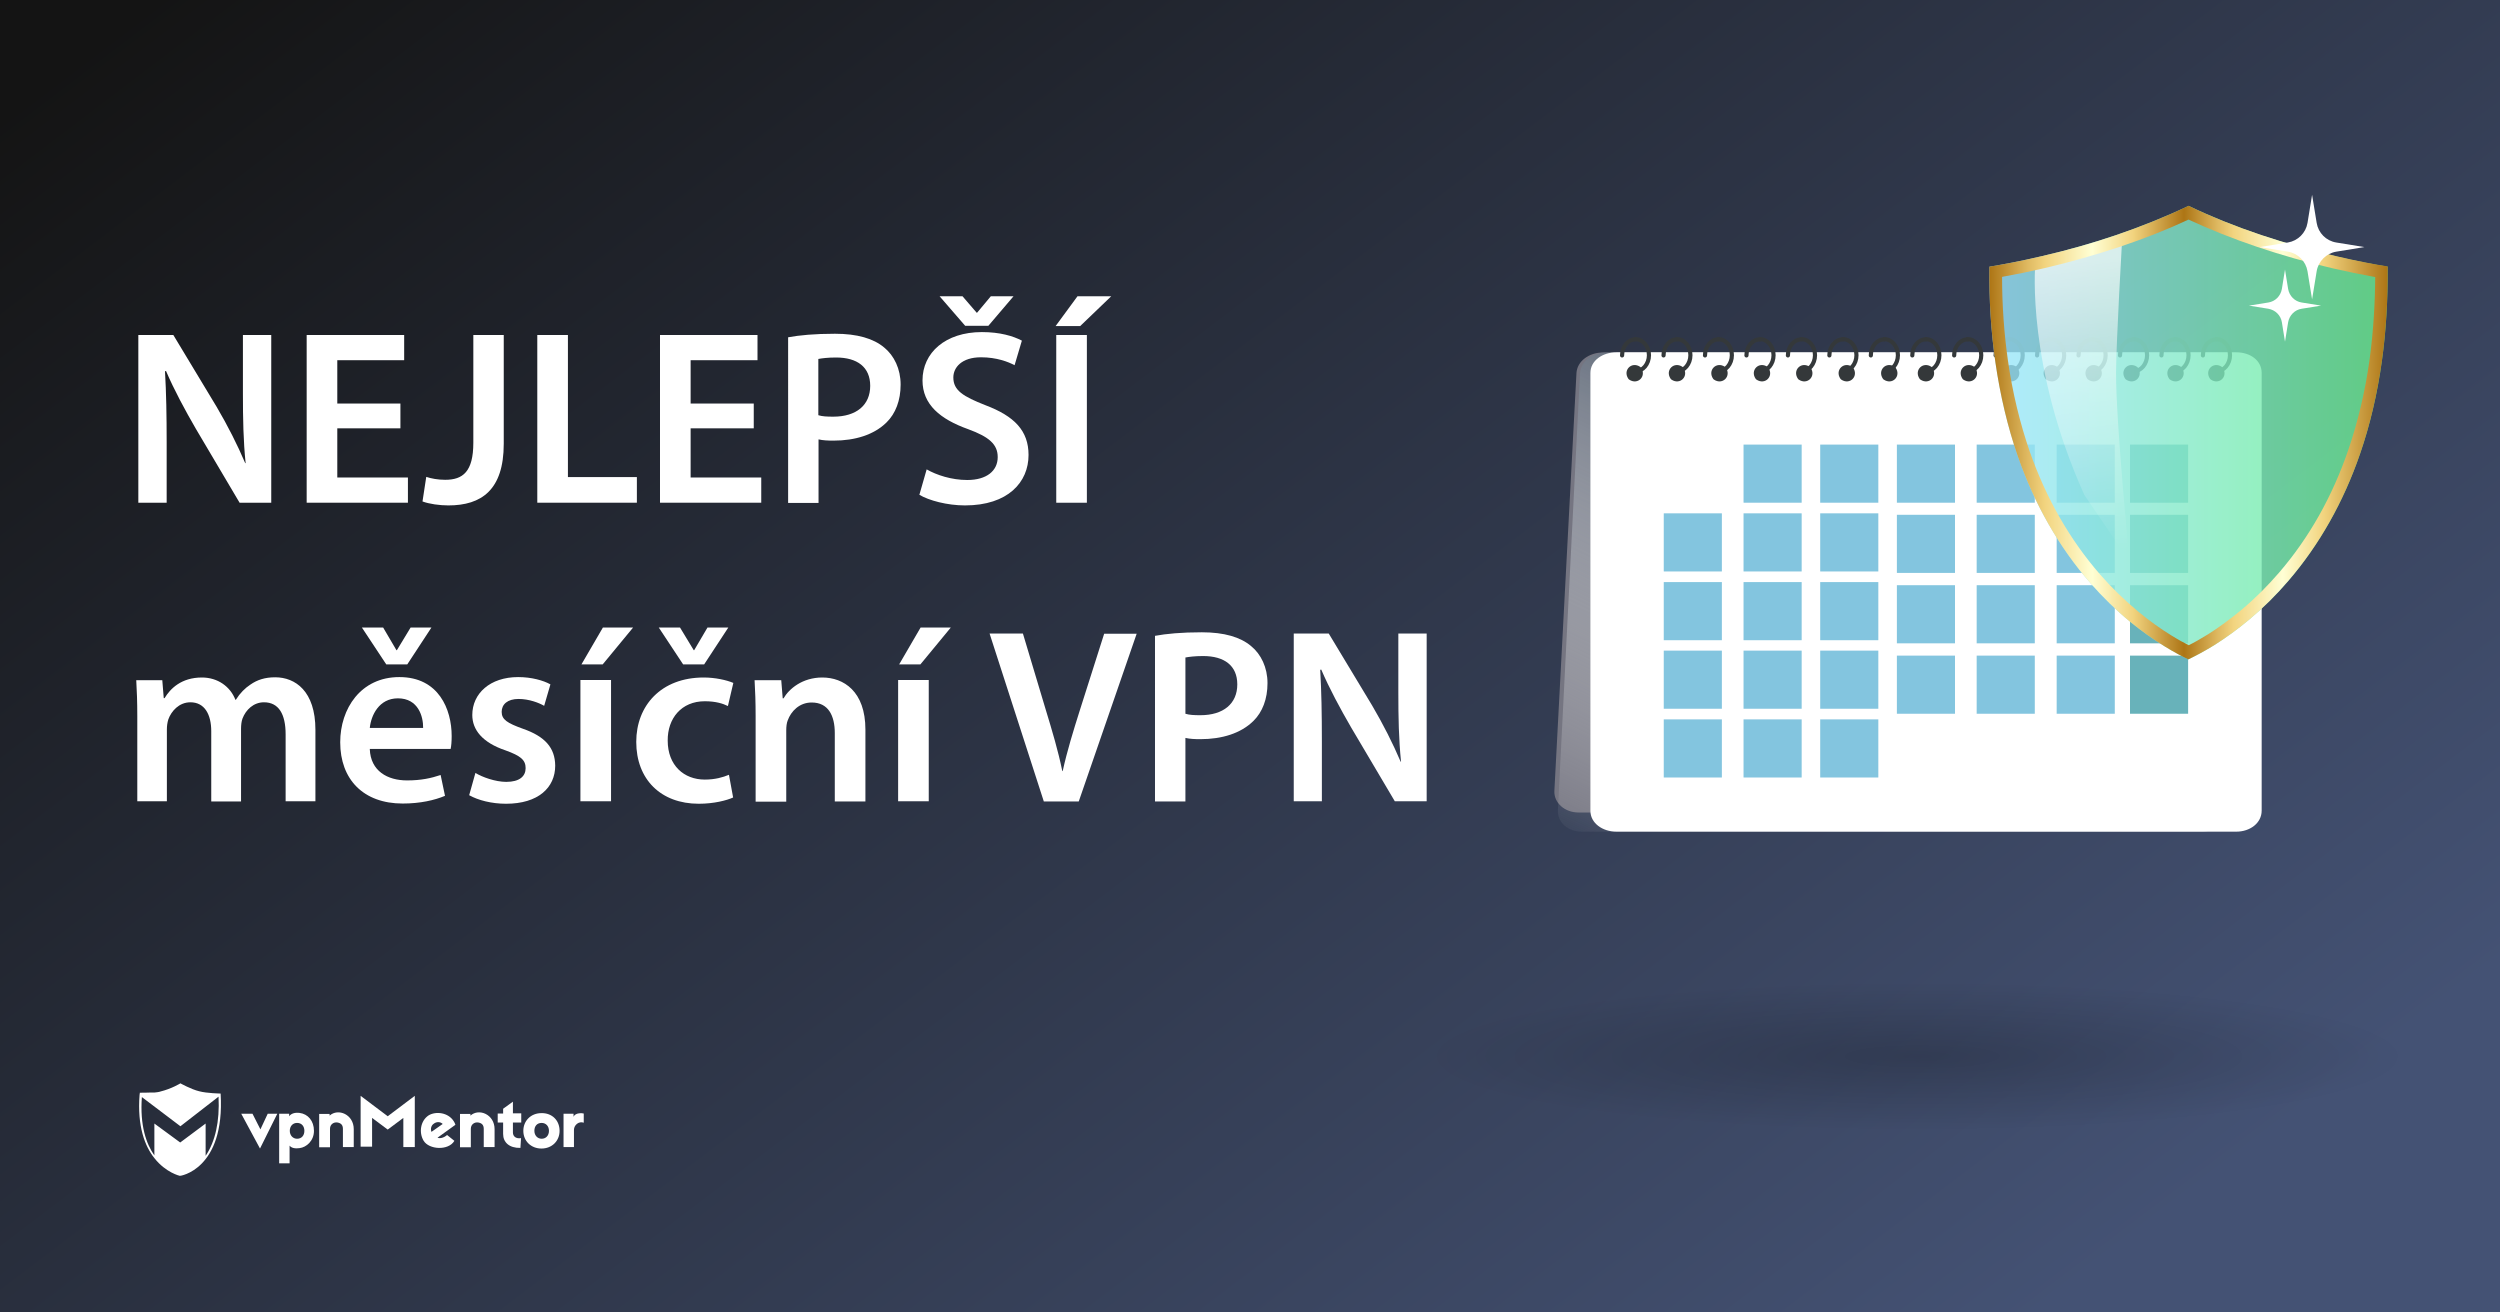 <?xml version="1.0" encoding="utf-8"?>
<!-- Generator: Adobe Illustrator 18.0.0, SVG Export Plug-In . SVG Version: 6.00 Build 0)  -->
<!DOCTYPE svg PUBLIC "-//W3C//DTD SVG 1.1//EN" "http://www.w3.org/Graphics/SVG/1.1/DTD/svg11.dtd">
<svg version="1.1" id="Layer_1" xmlns="http://www.w3.org/2000/svg" xmlns:xlink="http://www.w3.org/1999/xlink" x="0px" y="0px"
	 viewBox="0 0 1200 630" enable-background="new 0 0 1200 630" xml:space="preserve">
<rect x="0" y="0" width="1200" height="630" fill="#333333" stroke="none"/>
<linearGradient id="SVGID_1_" gradientUnits="userSpaceOnUse" x1="255.025" y1="768.863" x2="891.191" y2="-68.103" gradientTransform="matrix(1 0 0 -1 0 630)">
	<stop  offset="0" style="stop-color:#141414"/>
	<stop  offset="1" style="stop-color:#445274"/>
</linearGradient>
<rect fill="url(#SVGID_1_)" width="1200" height="630"/>
<g>
	<g>
		<path fill="#FFFFFF" d="M124.8,551.3l-9-16.7h5.4l3.8,7.5l3.5-7.5h4.6L124.8,551.3z"/>
		<path fill="#FFFFFF" d="M150.7,542.8c0,4.8-3.6,7.9-6.9,8.3c-2,0.3-3.9,0-4.8-1.2v8.5h-5v-23.8h4.8v1.2c0.9-1.3,2.8-1.9,5-1.6
			C147.8,534.7,150.7,538,150.7,542.8z M139.1,542.8c0,2.2,1.5,3.8,3.5,3.8c2.2,0,3.5-1.6,3.5-3.8s-1.3-3.8-3.5-3.8
			C140.5,539,139.1,540.6,139.1,542.8z"/>
		<path fill="#FFFFFF" d="M169.8,542v8.6h-5.2v-8.7c0-1.9-0.9-2.8-2.6-3.1s-3.6,0.8-3.6,3v8.9h-5.2v-16h5v0.8
			C162.3,531.8,169.8,534.9,169.8,542z"/>
		<path fill="#FFFFFF" d="M199.1,550.6h-5.5v-14l-7.5,5.6l-7.5-5.6v13.8h-5.5V526l13,9.8l13-9.8V550.6L199.1,550.6z"/>
		<path fill="#FFFFFF" d="M217.8,538.2c0.3,0.4,0.7,1.3,0.8,1.7l-8.6,6.2c1.1,0.5,3,0.1,4.6-1.3l3.5,2.8c-2.8,4.8-12.2,4.3-14.8-0.1
			c-2.3-3.9-1.5-9.5,2.4-12.1C209.1,533.3,215.1,533.9,217.8,538.2z M207.1,543.3l5.4-3.8c-1.2-1.2-3.1-1.1-4.3-0.1
			C207.1,540.1,206.5,541.7,207.1,543.3z"/>
		<path fill="#FFFFFF" d="M250.2,538.8h-4v4.8c0,1.9,1.5,3.1,3.9,2.7l-0.3,4.7c-5.4,0.1-8.3-2.7-8.3-6.7v-5.5h-2.6v-4.3h2.6v-2.3
			l4.7-3.4v5.6h4L250.2,538.8L250.2,538.8z"/>
		<path fill="#FFFFFF" d="M268.6,542.8c0,4.8-3.6,8.5-8.7,8.5c-5,0-8.7-3.6-8.7-8.5c0-4.8,3.6-8.5,8.7-8.5
			C265,534.2,268.6,537.8,268.6,542.8z M256.5,542.8c0,2.2,1.5,3.8,3.5,3.8s3.5-1.5,3.5-3.8S262,539,260,539
			C257.8,539,256.5,540.5,256.5,542.8z"/>
		<path fill="#FFFFFF" d="M280.2,534.5v4.4c-2.4-0.9-4.7,1.2-4.7,3.4v8.3h-5v-16h4.8v1.5C276.1,533.9,279.8,534.3,280.2,534.5z"/>
		<path fill="#FFFFFF" d="M237.4,542v8.6h-5.2v-8.7c0-1.9-0.9-2.8-2.6-3.1s-3.6,0.8-3.6,3v8.9h-5.2v-16h5v0.8
			C229.9,531.8,237.4,534.9,237.4,542z"/>
		<path fill="#FFFFFF" d="M105.9,524.9c0,0-6.6-0.1-10.3-1.1c-3.8-0.9-9-3.8-9-3.8l0,0l0,0c0,0-4.2,2.6-9.5,3.9
			c-0.8,0.3-1.9,0.4-2.8,0.5c0,0,0,0-0.1,0c-0.3,0-0.4,0-0.7,0c-0.1,0-0.1,0-0.3,0c-0.1,0-0.3,0-0.4,0c-2.3,0.1-4.6,0.1-5.4,0.1
			c-0.1,0-0.3,0-0.3,0l0,0l0,0c0,0.3,0,0.7-0.1,0.9l0,0c-1.2,15.3,2.6,24.9,7.1,30.5l0,0c5.5,7,12.2,8.5,12.2,8.5l0,0l0,0
			C86.2,564.6,108.1,561.5,105.9,524.9z M98.7,554.8v-15.5l-12.2,9.1l-12.4-9.1v15.3c-3.9-5.5-7-14.4-6-28l18.5,14l18.3-14.2
			C105.5,538.4,103.3,548,98.7,554.8z"/>
	</g>
</g>
<radialGradient id="SVGID_2_" cx="944.781" cy="1921.661" r="106.262" gradientTransform="matrix(2.247 0 0 0.34 -1202.612 -146.31)" gradientUnits="userSpaceOnUse">
	<stop  offset="0" style="stop-color:#000000"/>
	<stop  offset="0.995" style="stop-color:#000000;stop-opacity:0"/>
</radialGradient>
<ellipse opacity="0.2" fill="url(#SVGID_2_)" enable-background="new    " cx="920.5" cy="506.2" rx="237.4" ry="36.3"/>
<g>
	<g>
		<g>
			<path fill="#757581" d="M1056.4,390H757.7c-6.7,0-11.9-4.7-11.6-10.4l10.6-200.5c0.3-5.7,6-9.9,12.7-9.9h298.7
				c6.7,0,11.9,4.2,11.6,9.8l-10.6,200.8C1068.8,385.5,1063.1,390,1056.4,390z"/>
			
				<linearGradient id="SVGID_3_" gradientUnits="userSpaceOnUse" x1="932.109" y1="383.217" x2="833.982" y2="181.706" gradientTransform="matrix(1 0 0 -1 0 630)">
				<stop  offset="0" style="stop-color:#6C7583"/>
				<stop  offset="0.297" style="stop-color:#9BA1AB;stop-opacity:0.703"/>
				<stop  offset="0.777" style="stop-color:#E3E5E7;stop-opacity:0.223"/>
				<stop  offset="1" style="stop-color:#FFFFFF;stop-opacity:0"/>
			</linearGradient>
			<path fill="url(#SVGID_3_)" d="M1056.8,399.2H759.3c-6.7,0-11.8-4.4-11.5-10.4l10.6-209.5c0.3-5.9,6-10.1,12.6-10.1h297.5
				c6.7,0,11.8,4.4,11.5,10.3L1069.4,389C1069.1,395,1063.4,399.2,1056.8,399.2z"/>
			<g>
				<path fill="#FFFFFF" d="M1073.4,399.2H775.9c-6.7,0-12.5-4.1-12.5-10V179c0-5.9,5.8-9.9,12.5-9.9h297.5c6.7,0,12.2,3.9,12.2,9.9
					v210.1C1085.6,395.1,1080,399.2,1073.4,399.2z"/>
			</g>
			<g opacity="0.6">
				<rect x="910.5" y="247.1" fill="#319EC9" width="27.9" height="27.9"/>
				<rect x="948.8" y="247.1" fill="#319EC9" width="27.9" height="27.9"/>
				<rect x="987.2" y="247.1" fill="#319EC9" width="27.9" height="27.9"/>
				<rect x="798.6" y="246.4" fill="#319EC9" width="27.9" height="27.9"/>
				<rect x="836.9" y="246.4" fill="#319EC9" width="27.9" height="27.9"/>
				<rect x="873.7" y="246.4" fill="#319EC9" width="27.9" height="27.9"/>
				<rect x="1022.4" y="247.1" fill="#037F8C" width="27.9" height="27.9"/>
				<rect x="910.5" y="213.4" fill="#319EC9" width="27.9" height="27.9"/>
				<rect x="948.8" y="213.4" fill="#319EC9" width="27.9" height="27.9"/>
				<rect x="987.2" y="213.4" fill="#319EC9" width="27.9" height="27.9"/>
				<rect x="836.9" y="213.4" fill="#319EC9" width="27.9" height="27.9"/>
				<rect x="873.7" y="213.4" fill="#319EC9" width="27.9" height="27.9"/>
				<rect x="1022.4" y="213.4" fill="#037F8C" width="27.9" height="27.9"/>
				<rect x="910.5" y="314.7" fill="#319EC9" width="27.9" height="27.9"/>
				<rect x="948.8" y="314.7" fill="#319EC9" width="27.9" height="27.9"/>
				<rect x="987.2" y="314.7" fill="#319EC9" width="27.9" height="27.9"/>
				<rect x="798.6" y="312.3" fill="#319EC9" width="27.9" height="27.9"/>
				<rect x="836.9" y="312.3" fill="#319EC9" width="27.9" height="27.9"/>
				<rect x="873.7" y="312.3" fill="#319EC9" width="27.9" height="27.9"/>
				<rect x="798.6" y="345.3" fill="#319EC9" width="27.9" height="27.9"/>
				<rect x="836.9" y="345.3" fill="#319EC9" width="27.9" height="27.9"/>
				<rect x="873.7" y="345.3" fill="#319EC9" width="27.9" height="27.9"/>
				<rect x="1022.4" y="314.7" fill="#037F8C" width="27.9" height="27.9"/>
				<rect x="910.5" y="280.9" fill="#319EC9" width="27.9" height="27.9"/>
				<rect x="948.8" y="280.9" fill="#319EC9" width="27.9" height="27.9"/>
				<rect x="987.2" y="280.9" fill="#319EC9" width="27.9" height="27.9"/>
				<rect x="798.6" y="279.4" fill="#319EC9" width="27.9" height="27.9"/>
				<rect x="836.9" y="279.4" fill="#319EC9" width="27.9" height="27.9"/>
				<rect x="873.7" y="279.4" fill="#319EC9" width="27.9" height="27.9"/>
				<rect x="1022.4" y="280.9" fill="#037F8C" width="27.9" height="27.9"/>
			</g>
			<g>
				<g>
					
						<path fill="none" stroke="#34383A" stroke-width="2" stroke-linecap="round" stroke-linejoin="round" stroke-miterlimit="10" d="
						M778.6,170.6c0-4.3,2.9-7.7,6.5-7.7"/>
					
						<path fill="none" stroke="#34383A" stroke-width="2" stroke-linecap="round" stroke-linejoin="round" stroke-miterlimit="10" d="
						M798.5,170.6c0-4.3,2.9-7.7,6.5-7.7"/>
					
						<path fill="none" stroke="#34383A" stroke-width="2" stroke-linecap="round" stroke-linejoin="round" stroke-miterlimit="10" d="
						M818.4,170.6c0-4.3,2.9-7.7,6.5-7.7"/>
					
						<path fill="none" stroke="#34383A" stroke-width="2" stroke-linecap="round" stroke-linejoin="round" stroke-miterlimit="10" d="
						M838.3,170.6c0-4.3,2.9-7.7,6.5-7.7"/>
					
						<path fill="none" stroke="#34383A" stroke-width="2" stroke-linecap="round" stroke-linejoin="round" stroke-miterlimit="10" d="
						M858.2,170.6c0-4.3,2.9-7.7,6.5-7.7"/>
					
						<path fill="none" stroke="#34383A" stroke-width="2" stroke-linecap="round" stroke-linejoin="round" stroke-miterlimit="10" d="
						M878.1,170.6c0-4.3,2.9-7.7,6.5-7.7"/>
					
						<path fill="none" stroke="#34383A" stroke-width="2" stroke-linecap="round" stroke-linejoin="round" stroke-miterlimit="10" d="
						M898,170.6c0-4.3,2.9-7.7,6.5-7.7"/>
					
						<path fill="none" stroke="#34383A" stroke-width="2" stroke-linecap="round" stroke-linejoin="round" stroke-miterlimit="10" d="
						M938,170.6c0-4.3,2.9-7.7,6.5-7.7"/>
					
						<path fill="none" stroke="#34383A" stroke-width="2" stroke-linecap="round" stroke-linejoin="round" stroke-miterlimit="10" d="
						M957.9,170.6c0-4.3,2.9-7.7,6.5-7.7"/>
					
						<path fill="none" stroke="#34383A" stroke-width="2" stroke-linecap="round" stroke-linejoin="round" stroke-miterlimit="10" d="
						M977.8,170.6c0-4.3,2.9-7.7,6.5-7.7"/>
					
						<path fill="none" stroke="#34383A" stroke-width="2" stroke-linecap="round" stroke-linejoin="round" stroke-miterlimit="10" d="
						M997.7,170.6c0-4.3,2.9-7.7,6.5-7.7"/>
					
						<path fill="none" stroke="#34383A" stroke-width="2" stroke-linecap="round" stroke-linejoin="round" stroke-miterlimit="10" d="
						M1017.6,170.6c0-4.3,2.9-7.7,6.5-7.7"/>
					
						<path fill="none" stroke="#34383A" stroke-width="2" stroke-linecap="round" stroke-linejoin="round" stroke-miterlimit="10" d="
						M1037.5,170.6c0-4.3,2.9-7.7,6.5-7.7"/>
					
						<path fill="none" stroke="#34383A" stroke-width="2" stroke-linecap="round" stroke-linejoin="round" stroke-miterlimit="10" d="
						M1057.4,170.6c0-4.3,2.9-7.7,6.5-7.7"/>
					
						<path fill="none" stroke="#34383A" stroke-width="2" stroke-linecap="round" stroke-linejoin="round" stroke-miterlimit="10" d="
						M917.9,170.6c0-4.3,2.9-7.7,6.5-7.7"/>
				</g>
				<g>
					
						<path fill="none" stroke="#34383A" stroke-width="2" stroke-linecap="round" stroke-linejoin="round" stroke-miterlimit="10" d="
						M785,162.8c3.6,0,6.5,3.5,6.5,7.7s-2.9,7.7-6.5,7.7"/>
					
						<path fill="none" stroke="#34383A" stroke-width="2" stroke-linecap="round" stroke-linejoin="round" stroke-miterlimit="10" d="
						M804.9,162.8c3.6,0,6.5,3.5,6.5,7.7s-2.9,7.7-6.5,7.7"/>
					
						<path fill="none" stroke="#34383A" stroke-width="2" stroke-linecap="round" stroke-linejoin="round" stroke-miterlimit="10" d="
						M824.8,162.8c3.6,0,6.5,3.5,6.5,7.7s-2.9,7.7-6.5,7.7"/>
					
						<path fill="none" stroke="#34383A" stroke-width="2" stroke-linecap="round" stroke-linejoin="round" stroke-miterlimit="10" d="
						M844.8,162.8c3.6,0,6.5,3.5,6.5,7.7s-2.9,7.7-6.5,7.7"/>
					
						<path fill="none" stroke="#34383A" stroke-width="2" stroke-linecap="round" stroke-linejoin="round" stroke-miterlimit="10" d="
						M864.7,162.8c3.6,0,6.5,3.5,6.5,7.7s-2.9,7.7-6.5,7.7"/>
					
						<path fill="none" stroke="#34383A" stroke-width="2" stroke-linecap="round" stroke-linejoin="round" stroke-miterlimit="10" d="
						M884.6,162.8c3.6,0,6.5,3.5,6.5,7.7s-2.9,7.7-6.5,7.7"/>
					
						<path fill="none" stroke="#34383A" stroke-width="2" stroke-linecap="round" stroke-linejoin="round" stroke-miterlimit="10" d="
						M904.5,162.8c3.6,0,6.5,3.5,6.5,7.7s-2.9,7.7-6.5,7.7"/>
					
						<path fill="none" stroke="#34383A" stroke-width="2" stroke-linecap="round" stroke-linejoin="round" stroke-miterlimit="10" d="
						M944.5,162.8c3.6,0,6.5,3.5,6.5,7.7s-2.9,7.7-6.5,7.7"/>
					
						<path fill="none" stroke="#34383A" stroke-width="2" stroke-linecap="round" stroke-linejoin="round" stroke-miterlimit="10" d="
						M964.4,162.8c3.6,0,6.5,3.5,6.5,7.7s-2.9,7.7-6.5,7.7"/>
					
						<path fill="none" stroke="#34383A" stroke-width="2" stroke-linecap="round" stroke-linejoin="round" stroke-miterlimit="10" d="
						M984.3,162.8c3.6,0,6.5,3.5,6.5,7.7s-2.9,7.7-6.5,7.7"/>
					
						<path fill="none" stroke="#34383A" stroke-width="2" stroke-linecap="round" stroke-linejoin="round" stroke-miterlimit="10" d="
						M1004.2,162.8c3.6,0,6.5,3.5,6.5,7.7s-2.9,7.7-6.5,7.7"/>
					
						<path fill="none" stroke="#34383A" stroke-width="2" stroke-linecap="round" stroke-linejoin="round" stroke-miterlimit="10" d="
						M1024.1,162.8c3.6,0,6.5,3.5,6.5,7.7s-2.9,7.7-6.5,7.7"/>
					
						<path fill="none" stroke="#34383A" stroke-width="2" stroke-linecap="round" stroke-linejoin="round" stroke-miterlimit="10" d="
						M1044,162.8c3.6,0,6.5,3.5,6.5,7.7s-2.9,7.7-6.5,7.7"/>
					
						<path fill="none" stroke="#34383A" stroke-width="2" stroke-linecap="round" stroke-linejoin="round" stroke-miterlimit="10" d="
						M1063.9,162.8c3.6,0,6.5,3.5,6.5,7.7s-2.9,7.7-6.5,7.7"/>
					
						<path fill="none" stroke="#34383A" stroke-width="2" stroke-linecap="round" stroke-linejoin="round" stroke-miterlimit="10" d="
						M924.4,162.8c3.6,0,6.5,3.5,6.5,7.7s-2.9,7.7-6.5,7.7"/>
				</g>
				<g>
					<path fill="#34383A" d="M787.7,176.5c2.8,4.1-1.6,8.5-5.7,5.7c-0.2-0.1-0.3-0.3-0.4-0.4c-2.8-4.1,1.6-8.5,5.7-5.7
						C787.4,176.2,787.5,176.4,787.7,176.5z"/>
					<path fill="#34383A" d="M808,176.5c2.8,4.1-1.6,8.5-5.7,5.7c-0.2-0.1-0.3-0.3-0.4-0.4c-2.8-4.1,1.6-8.5,5.7-5.7
						C807.7,176.2,807.9,176.4,808,176.5z"/>
					<path fill="#34383A" d="M828.4,176.5c2.8,4.1-1.6,8.5-5.7,5.7c-0.2-0.1-0.3-0.3-0.4-0.4c-2.8-4.1,1.6-8.5,5.7-5.7
						C828.1,176.2,828.3,176.4,828.4,176.5z"/>
					<path fill="#34383A" d="M848.8,176.5c2.8,4.1-1.6,8.5-5.7,5.7c-0.2-0.1-0.3-0.3-0.4-0.4c-2.8-4.1,1.6-8.5,5.7-5.7
						C848.5,176.2,848.6,176.4,848.8,176.5z"/>
					<path fill="#34383A" d="M869.1,176.5c2.8,4.1-1.6,8.5-5.7,5.7c-0.2-0.1-0.3-0.3-0.4-0.4c-2.8-4.1,1.6-8.5,5.7-5.7
						C868.9,176.2,869,176.4,869.1,176.5z"/>
					<path fill="#34383A" d="M889.5,176.5c2.8,4.1-1.6,8.5-5.7,5.7c-0.2-0.1-0.3-0.3-0.4-0.4c-2.8-4.1,1.6-8.5,5.7-5.7
						C889.2,176.2,889.4,176.4,889.5,176.5z"/>
					<path fill="#34383A" d="M909.9,176.5c2.8,4.1-1.6,8.5-5.7,5.7c-0.2-0.1-0.3-0.3-0.4-0.4c-2.8-4.1,1.6-8.5,5.7-5.7
						C909.6,176.2,909.8,176.4,909.9,176.5z"/>
					<path fill="#34383A" d="M927.5,176.5c2.8,4.1-1.6,8.5-5.7,5.7c-0.2-0.1-0.3-0.3-0.4-0.4c-2.8-4.1,1.6-8.5,5.7-5.7
						C927.2,176.2,927.4,176.4,927.5,176.5z"/>
					<path fill="#34383A" d="M948.1,176.5c2.8,4.1-1.6,8.5-5.7,5.7c-0.2-0.1-0.3-0.3-0.4-0.4c-2.8-4.1,1.6-8.5,5.7-5.7
						C947.9,176.2,948,176.4,948.1,176.5z"/>
					<path fill="#34383A" d="M968.4,176.5c2.8,4.1-1.6,8.5-5.7,5.7c-0.2-0.1-0.3-0.3-0.4-0.4c-2.8-4.1,1.6-8.5,5.7-5.7
						C968.1,176.2,968.3,176.4,968.4,176.5z"/>
					<path fill="#34383A" d="M987.9,176.5c2.8,4.1-1.6,8.5-5.7,5.7c-0.2-0.1-0.3-0.3-0.4-0.4c-2.8-4.1,1.6-8.5,5.7-5.7
						C987.7,176.2,987.8,176.4,987.9,176.5z"/>
					<path fill="#34383A" d="M1008,176.5c2.8,4.1-1.6,8.5-5.7,5.7c-0.2-0.1-0.3-0.3-0.4-0.4c-2.8-4.1,1.6-8.5,5.7-5.7
						C1007.7,176.2,1007.9,176.4,1008,176.5z"/>
					<path fill="#34383A" d="M1026.2,176.5c2.8,4.1-1.6,8.5-5.7,5.7c-0.2-0.1-0.3-0.3-0.4-0.4c-2.8-4.1,1.6-8.5,5.7-5.7
						C1025.9,176.2,1026.1,176.4,1026.2,176.5z"/>
					<path fill="#34383A" d="M1047.3,176.5c2.8,4.1-1.6,8.5-5.7,5.7c-0.2-0.1-0.3-0.3-0.4-0.4c-2.8-4.1,1.6-8.5,5.7-5.7
						C1047,176.2,1047.2,176.4,1047.3,176.5z"/>
					<path fill="#34383A" d="M1066.9,176.5c2.8,4.1-1.6,8.5-5.7,5.7c-0.2-0.1-0.3-0.3-0.4-0.4c-2.8-4.1,1.6-8.5,5.7-5.7
						C1066.6,176.2,1066.7,176.4,1066.9,176.5z"/>
				</g>
			</g>
		</g>
	</g>
	<g>
		<g opacity="0.8">
			
				<linearGradient id="SVGID_4_" gradientUnits="userSpaceOnUse" x1="1488.687" y1="581.875" x2="1966.769" y2="581.875" gradientTransform="matrix(0.4 0 0 -0.4 359.4 440.4)">
				<stop  offset="0" style="stop-color:#9DE5FF"/>
				<stop  offset="1" style="stop-color:#6AEF8D"/>
			</linearGradient>
			<path fill="url(#SVGID_4_)" d="M1146.1,128c-6.2-1-14.8-2.6-25-5c-12.2-2.8-24.2-6.3-35.7-10.1c-12.3-4.2-24-8.9-34.9-14.1
				c-10.9,5.2-22.6,9.9-34.9,14.1c-11.5,3.9-23.5,7.3-35.7,10.1c-10.2,2.4-18.8,4-25,5c-0.2,16.1,0.8,31.5,2.9,46
				c2.3,15.8,5.9,31,10.7,44.9c8.1,23.3,19.9,43.8,34.9,61c5.9,6.7,12.3,13,19,18.5c5.4,4.4,11,8.4,16.7,11.9
				c4.7,2.9,8.6,4.9,11.3,6.2c2.9-1.4,7.2-3.6,12.4-6.8c5.7-3.6,11.3-7.7,16.7-12.2c6.7-5.6,13.1-11.9,18.9-18.7
				c14.8-17.2,26.4-37.7,34.4-60.9c4.8-13.9,8.3-28.8,10.5-44.6C1145.3,159,1146.2,143.8,1146.1,128z"/>
		</g>
		
			<linearGradient id="SVGID_5_" gradientUnits="userSpaceOnUse" x1="1256.22" y1="217.537" x2="1255.362" y2="82.485" gradientTransform="matrix(0.992 -0.129 -0.134 -1.024 -219.607 511.122)">
			<stop  offset="0" style="stop-color:#FFFFFF"/>
			<stop  offset="1" style="stop-color:#FFFFFF;stop-opacity:0"/>
		</linearGradient>
		<path opacity="0.7" fill="url(#SVGID_5_)" enable-background="new    " d="M1022.2,269.5l-21.7-31.9
			c-27.8-61.6-23.6-110.1-23.6-110.1l41.7-12.2c0,0-2.8,48.4-2.9,63.5C1015.6,202.5,1022.2,269.5,1022.2,269.5z"/>
		<g>
			<g>
				
					<linearGradient id="SVGID_6_" gradientUnits="userSpaceOnUse" x1="954.875" y1="422.35" x2="1146.108" y2="422.35" gradientTransform="matrix(1 0 0 -1 0 630)">
					<stop  offset="0" style="stop-color:#AD7515"/>
					<stop  offset="9.430934e-002" style="stop-color:#DEB860"/>
					<stop  offset="0.14" style="stop-color:#F2D47F"/>
					<stop  offset="0.258" style="stop-color:#FFFFD4"/>
					<stop  offset="0.36" style="stop-color:#F2D47F"/>
					<stop  offset="0.489" style="stop-color:#AD7515"/>
					<stop  offset="0.573" style="stop-color:#DEB860"/>
					<stop  offset="0.613" style="stop-color:#F2D47F"/>
					<stop  offset="0.737" style="stop-color:#FFFFD4"/>
					<stop  offset="0.839" style="stop-color:#F2D47F"/>
					<stop  offset="1" style="stop-color:#AD7515"/>
				</linearGradient>
				<path fill="url(#SVGID_6_)" d="M1050.5,105.4c10.3,4.8,21.4,9.2,32.9,13.1c11.6,3.9,23.8,7.4,36.3,10.3c6.9,1.6,13.8,3,20.4,4.2
					c-0.1,13.7-1,27-2.7,39.5c-2.1,15.3-5.6,29.9-10.2,43.4c-7.7,22.5-18.9,42.3-33.2,58.9c-5.6,6.5-11.7,12.6-18.2,18
					c-5.2,4.3-10.6,8.3-16,11.7c-3.6,2.2-6.7,4-9.2,5.2c-2.2-1.1-5-2.6-8.2-4.6c-5.4-3.3-10.8-7.2-16-11.5
					c-6.5-5.4-12.7-11.4-18.3-17.8c-14.5-16.6-25.9-36.5-33.8-59c-4.7-13.6-8.3-28.3-10.5-43.8c-1.8-12.7-2.8-26.2-2.8-40.1
					c6.7-1.2,13.5-2.6,20.4-4.2c12.4-2.9,24.6-6.4,36.3-10.3C1029.1,114.6,1040.2,110.2,1050.5,105.4 M1050.5,98.8
					c-10.9,5.2-22.6,9.9-34.9,14.1c-11.5,3.9-23.5,7.3-35.7,10.1c-10.2,2.4-18.8,4-25,5c-0.2,16.1,0.8,31.5,2.9,46
					c2.3,15.8,5.9,31,10.7,44.9c8.1,23.3,19.9,43.8,34.9,61c5.9,6.7,12.3,13,19,18.5c5.4,4.4,11,8.4,16.7,11.9
					c4.7,2.9,8.6,4.9,11.3,6.2c2.9-1.4,7.2-3.6,12.4-6.8c5.7-3.6,11.3-7.7,16.7-12.2c6.7-5.6,13.1-11.9,18.9-18.7
					c14.8-17.2,26.4-37.7,34.4-60.9c4.8-13.9,8.3-28.8,10.5-44.6c2-14.3,2.9-29.6,2.8-45.4c-6.2-1-14.8-2.6-25-5
					c-12.2-2.8-24.2-6.3-35.7-10.1C1073.1,108.7,1061.4,104,1050.5,98.8L1050.5,98.8z"/>
			</g>
		</g>
	</g>
	<g>
		<g>
			<path fill="#FFFFFF" d="M1121.4,116.4l13.5,2.2l-13.5,2.2c-4.8,0.8-8.6,4.6-9.4,9.4l-2.2,13.5l-2.2-13.5
				c-0.8-4.8-4.6-8.6-9.4-9.4l-13.5-2.2l13.5-2.2c4.8-0.8,8.6-4.6,9.4-9.4l2.2-13.5l2.2,13.5
				C1112.8,111.8,1116.5,115.6,1121.4,116.4z"/>
			<path fill="#FFFFFF" d="M1104.8,145.2l9.3,1.5l-9.3,1.5c-3.3,0.5-5.9,3.1-6.5,6.5l-1.5,9.3l-1.5-9.3c-0.5-3.3-3.1-5.9-6.5-6.5
				l-9.3-1.5l9.3-1.5c3.3-0.5,5.9-3.1,6.5-6.5l1.5-9.3l1.5,9.3C1098.9,142.1,1101.5,144.7,1104.8,145.2z"/>
		</g>
	</g>
</g>
<g>
	<path fill="#FFFFFF" d="M66.4,241.3v-80.5h16.8l20.8,34.5c5.3,9,10,18.3,13.7,27h0.2c-1.1-10.7-1.3-21.1-1.3-33.4v-28.1h13.6v80.5
		H115l-21-35.5c-5.1-8.8-10.4-18.6-14.3-27.7l-0.5,0.1c0.6,10.4,0.8,21,0.8,34.3v28.8H66.4z"/>
	<path fill="#FFFFFF" d="M192.2,205.6h-30.3v23.6h33.9v12.1h-48.6v-80.5H194v12.1h-32.1v20.8h30.3V205.6z"/>
	<path fill="#FFFFFF" d="M227.1,160.8h14.7V213c0,22.2-10.7,29.6-26.6,29.6c-4.2,0-9.2-0.7-12.4-1.9l1.8-11.8
		c2.4,0.8,5.6,1.4,9.1,1.4c8.4,0,13.5-3.8,13.5-17.8V160.8z"/>
	<path fill="#FFFFFF" d="M257.9,160.8h14.7V229h33.1v12.3h-47.8V160.8z"/>
	<path fill="#FFFFFF" d="M361.8,205.6h-30.3v23.6h33.9v12.1h-48.6v-80.5h46.8v12.1h-32.1v20.8h30.3V205.6z"/>
	<path fill="#FFFFFF" d="M378.3,161.9c5.4-1,12.7-1.7,22.5-1.7c10.7,0,18.5,2.3,23.6,6.6c4.8,3.9,7.9,10.3,7.9,17.8
		c0,7.6-2.4,13.9-6.8,18.2c-6,5.9-15,8.7-25.4,8.7c-2.7,0-5.1-0.1-7.2-0.6v30.5h-14.6V161.9z M392.8,199.3c1.9,0.6,4.2,0.7,7.2,0.7
		c11,0,17.7-5.5,17.7-14.8c0-9-6.2-13.6-16.4-13.6c-4.1,0-6.9,0.4-8.5,0.7V199.3z"/>
	<path fill="#FFFFFF" d="M444.8,225.3c4.7,2.7,11.9,5.1,19.5,5.1c9.3,0,14.6-4.4,14.6-11c0-6.1-4.1-9.7-14.2-13.4
		c-13.4-4.8-21.9-11.8-21.9-23.4c0-13.3,11-23.2,28.5-23.2c8.7,0,15,1.9,19.2,4.1l-3.5,11.8c-3-1.6-8.6-3.8-16.1-3.8
		c-9.3,0-13.3,4.9-13.3,9.7c0,6.2,4.7,9.1,15.4,13.3c14,5.3,20.7,12.3,20.7,23.9c0,13-9.8,24.2-30.5,24.2c-8.6,0-17.4-2.4-21.9-5.1
		L444.8,225.3z M463.3,156.4L451,142.2h11l6.8,7.9h0.2l6.6-7.9h10.9l-12.1,14.2H463.3z"/>
	<path fill="#FFFFFF" d="M533.4,142.2l-14.9,14.3h-11.8l10.5-14.3H533.4z M521.7,160.8v80.5H507v-80.5H521.7z"/>
	<path fill="#FFFFFF" d="M65.9,343.8c0-6.7-0.2-12.3-0.5-17.3h12.5l0.7,8.6H79c2.7-4.5,8-9.9,17.9-9.9c7.6,0,13.6,4.3,16.1,10.7h0.2
		c2-3.2,4.4-5.6,7-7.3c3.3-2.3,7-3.5,11.9-3.5c9.6,0,19.3,6.6,19.3,25.2v34.3h-14.3v-32.1c0-9.7-3.3-15.4-10.4-15.4
		c-5,0-8.7,3.6-10.3,7.8c-0.5,1.3-0.7,3.2-0.7,4.9v34.9h-14.3v-33.7c0-8.1-3.2-13.9-10-13.9c-5.5,0-9.2,4.3-10.6,8.2
		c-0.5,1.6-0.7,3.2-0.7,4.9v34.4H65.9V343.8z"/>
	<path fill="#FFFFFF" d="M177.5,359.6c0.4,10.5,8.5,15,17.9,15c6.8,0,11.6-1.1,16.1-2.6l2.1,10c-5,2.1-11.9,3.7-20.3,3.7
		c-18.9,0-30-11.6-30-29.4c0-16.1,9.8-31.3,28.4-31.3c18.9,0,25.1,15.5,25.1,28.3c0,2.7-0.2,4.9-0.5,6.2H177.5z M185.4,318.9
		l-11.7-17.7h10.2l6.4,10.9h0.2l6.6-10.9h10l-11.6,17.7H185.4z M203.1,349.4c0.1-5.4-2.3-14.2-12.1-14.2c-9.1,0-12.9,8.2-13.5,14.2
		H203.1z"/>
	<path fill="#FFFFFF" d="M228.2,371c3.2,2,9.6,4.3,14.8,4.3c6.4,0,9.3-2.7,9.3-6.6c0-3.9-2.4-5.9-9.6-8.5c-11.3-3.8-16-10-16-17
		c0-10.3,8.5-18.2,22-18.2c6.4,0,12.1,1.6,15.5,3.5l-3,10.3c-2.4-1.4-7.2-3.3-12.3-3.3c-5.3,0-8.1,2.6-8.1,6.2
		c0,3.7,2.7,5.4,10.2,8.1c10.6,3.7,15.4,9.1,15.5,17.7c0,10.6-8.2,18.3-23.6,18.3c-7,0-13.4-1.7-17.7-4.1L228.2,371z"/>
	<path fill="#FFFFFF" d="M278.6,384.6v-58.2h14.7v58.2H278.6z M303.9,301.2l-14.6,17.7h-10.2l10.3-17.7H303.9z"/>
	<path fill="#FFFFFF" d="M351.9,382.8c-3.1,1.4-9.2,3-16.5,3c-18.2,0-30-11.7-30-29.7c0-17.4,11.9-30.9,32.4-30.9
		c5.4,0,10.9,1.2,14.2,2.6l-2.6,11.1c-2.4-1.2-5.9-2.3-11.1-2.3c-11.2,0-17.9,8.2-17.8,18.9c0,11.9,7.8,18.7,17.8,18.7
		c5,0,8.7-1.1,11.6-2.3L351.9,382.8z M327.9,318.9l-11.7-17.7h10.2l6.6,10.9h0.2l6.4-10.9h10L338,318.9H327.9z"/>
	<path fill="#FFFFFF" d="M362.7,343.8c0-6.7-0.2-12.3-0.5-17.3H375l0.7,8.7h0.4c2.6-4.5,9-10,18.6-10c10.2,0,20.7,6.6,20.7,25v34.5
		h-14.7v-32.8c0-8.4-3.1-14.7-11.1-14.7c-5.9,0-9.9,4.2-11.5,8.6c-0.5,1.2-0.7,3-0.7,4.7v34.3h-14.7V343.8z"/>
	<path fill="#FFFFFF" d="M431.1,384.6v-58.2h14.7v58.2H431.1z M456.4,301.2l-14.6,17.7h-10.2l10.3-17.7H456.4z"/>
	<path fill="#FFFFFF" d="M501,384.6l-26-80.5h16l11,36.7c3.1,10.2,5.9,19.5,7.9,29.3h0.2c2.1-9.6,5.1-19.3,8.2-29.1l11.7-36.8h15.6
		l-27.8,80.5H501z"/>
	<path fill="#FFFFFF" d="M554.4,305.2c5.4-1,12.7-1.7,22.5-1.7c10.7,0,18.5,2.3,23.6,6.6c4.8,3.9,7.9,10.3,7.9,17.8
		c0,7.6-2.4,13.9-6.8,18.2c-6,5.9-15,8.7-25.4,8.7c-2.7,0-5.1-0.1-7.2-0.6v30.5h-14.6V305.2z M569,342.6c1.9,0.6,4.2,0.7,7.2,0.7
		c11,0,17.7-5.5,17.7-14.8c0-9-6.2-13.6-16.4-13.6c-4.1,0-6.9,0.4-8.5,0.7V342.6z"/>
	<path fill="#FFFFFF" d="M621,384.6v-80.5h16.8l20.8,34.5c5.3,9,10,18.3,13.7,27h0.2c-1.1-10.7-1.3-21.1-1.3-33.4v-28.1h13.6v80.5
		h-15.3l-21-35.5c-5.1-8.8-10.4-18.6-14.3-27.7l-0.5,0.1c0.6,10.4,0.8,21,0.8,34.3v28.8H621z"/>
</g>
</svg>
